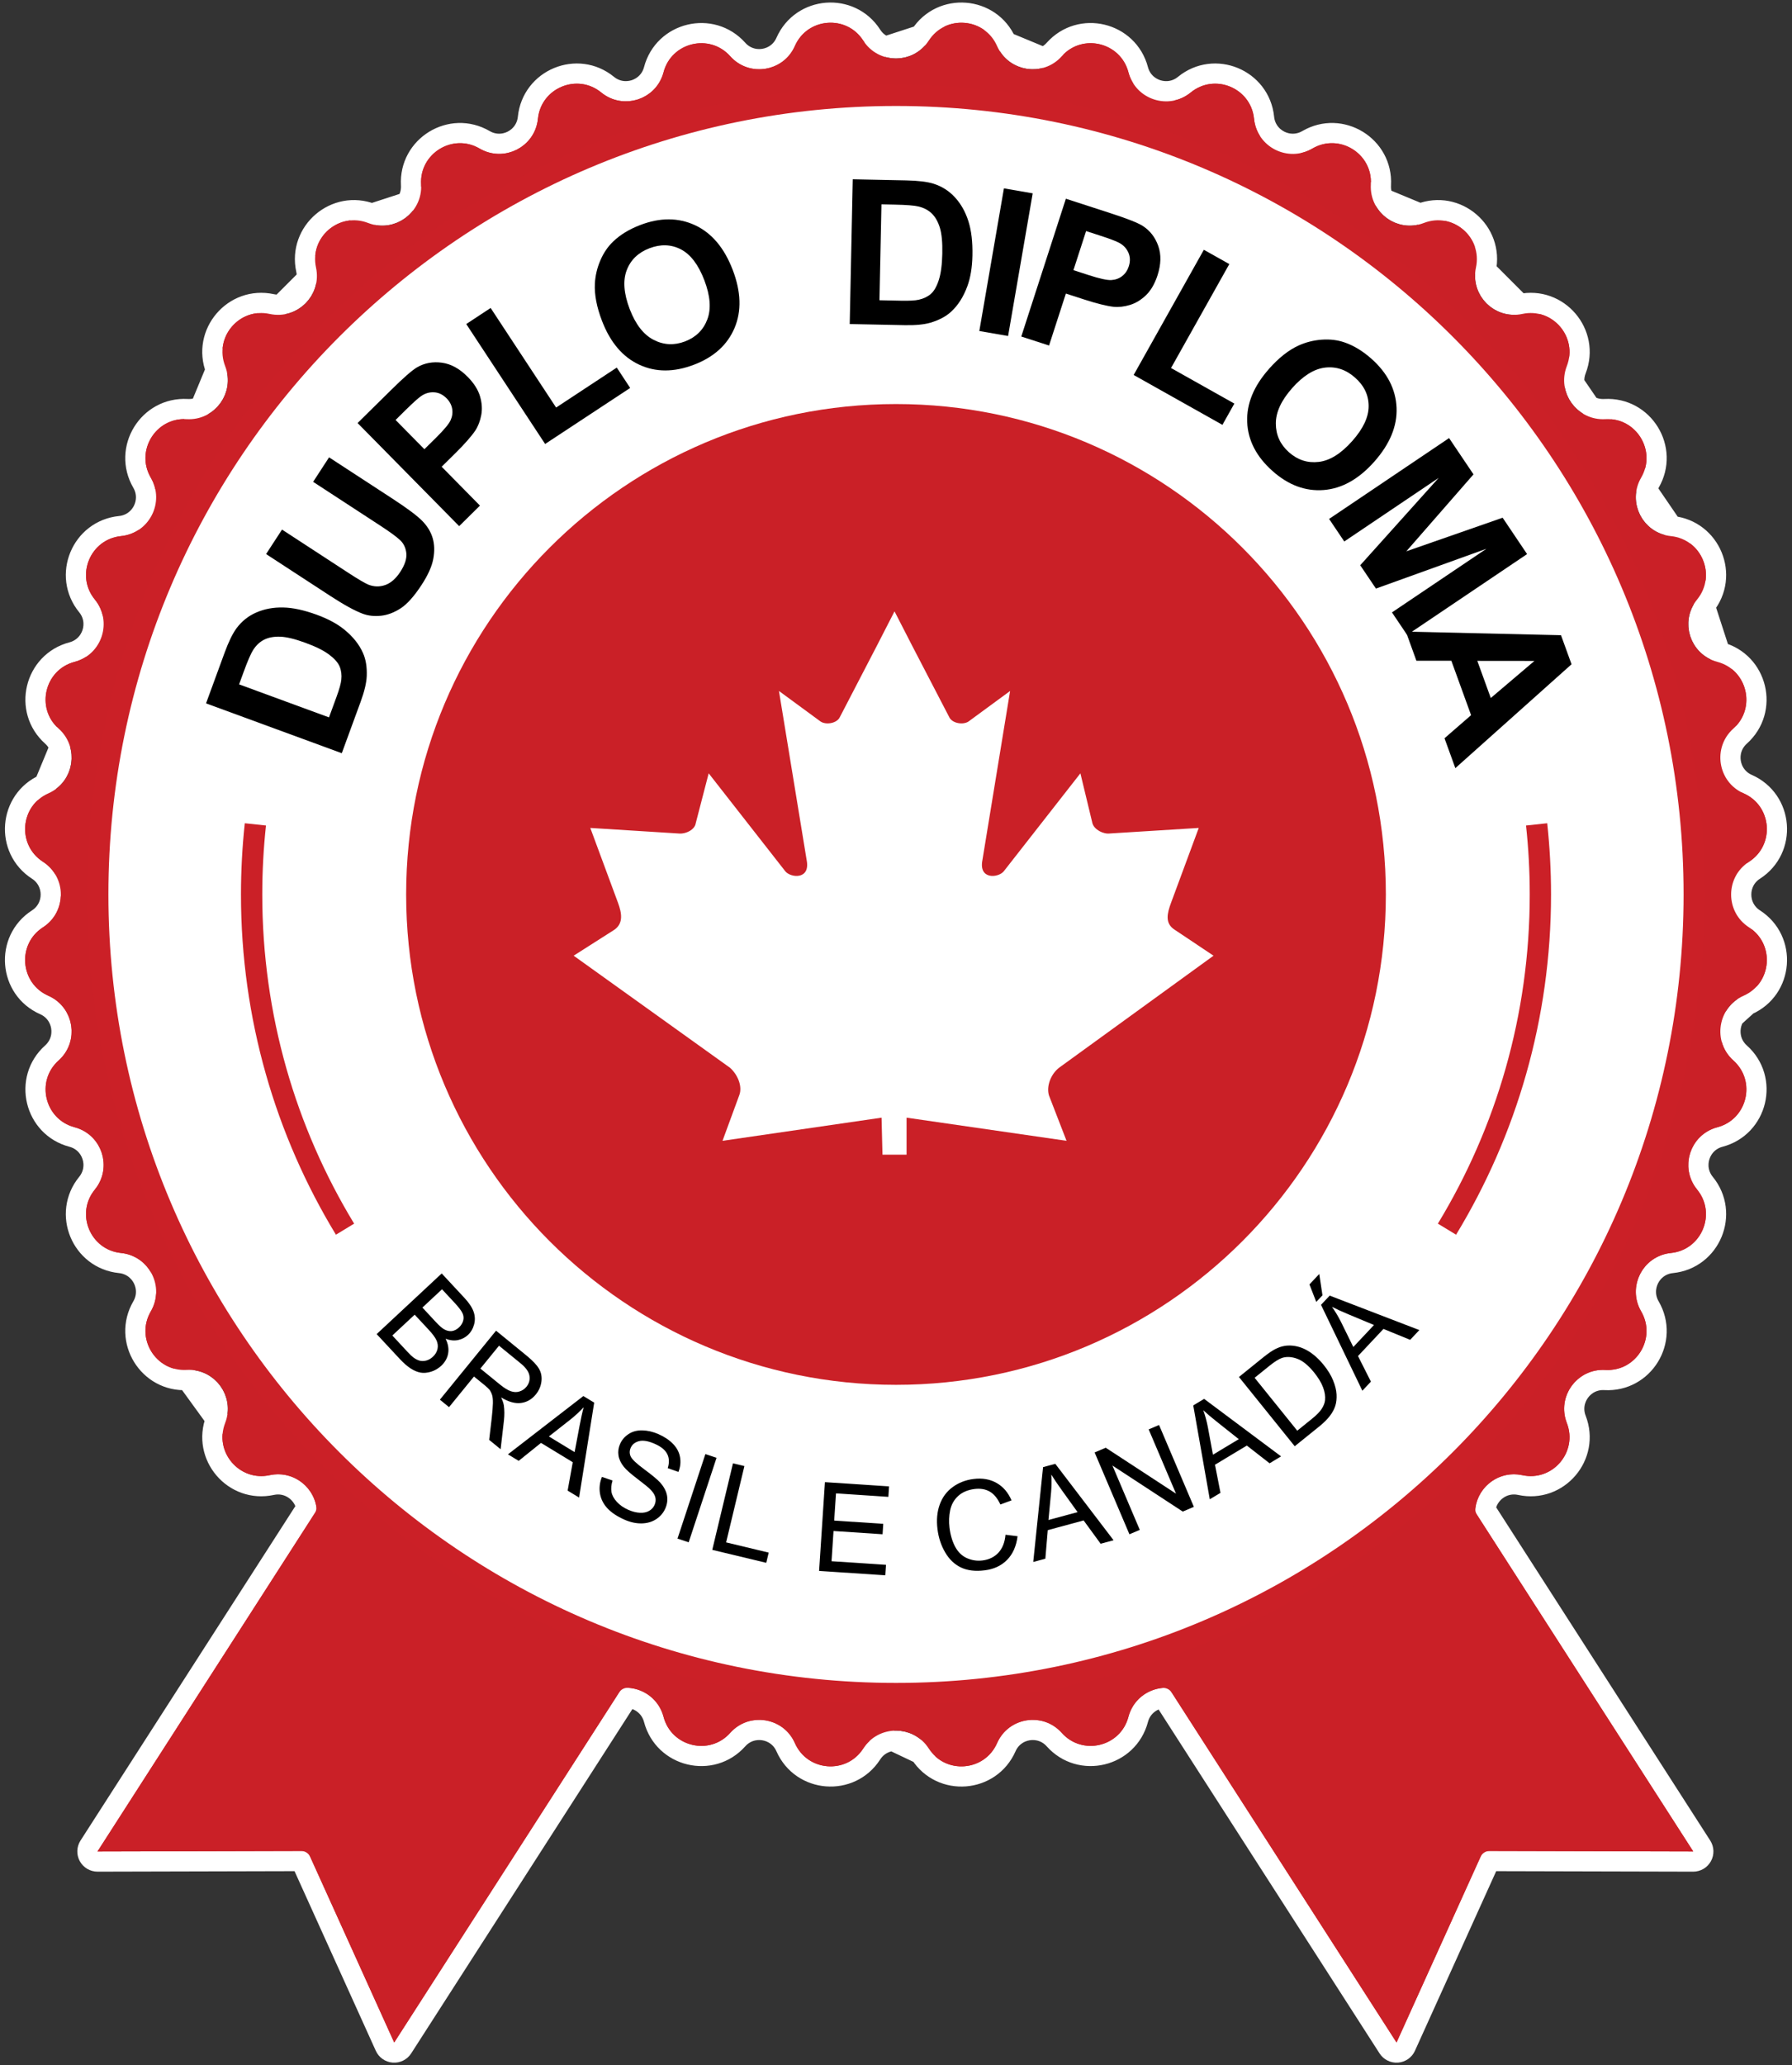 <svg xmlns="http://www.w3.org/2000/svg" width="355" height="409" viewBox="0 0 355 409" fill="none"><rect x="0" y="0" width="355" height="409" fill="#333333" stroke="none"/><path d="M199.353 8.303L199.353 8.303C201.029 12.113 206.075 12.909 208.842 9.809C213.997 4.026 223.507 6.321 225.478 13.807C226.538 17.832 231.394 19.41 234.612 16.778C240.608 11.873 249.64 15.625 250.417 23.328L250.417 23.328C250.834 27.469 255.387 29.788 258.978 27.695C265.666 23.794 274.004 28.907 273.565 36.641C273.33 40.796 277.467 43.8 281.338 42.296L199.353 8.303ZM199.353 8.303C196.234 1.221 186.491 0.448 182.301 6.961M199.353 8.303L182.301 6.961M346.22 199.031L346.22 199.031C342.415 200.709 341.616 205.761 344.716 208.533C350.491 213.69 348.203 223.205 340.719 225.178C336.701 226.239 335.12 231.099 337.753 234.324C342.65 240.319 338.908 249.359 331.206 250.138L331.206 250.138C327.073 250.554 324.749 255.11 326.844 258.709C330.739 265.395 325.638 273.744 317.902 273.304C313.757 273.069 310.749 277.206 312.254 281.086C315.056 288.304 308.714 295.744 301.142 294.102C297.772 293.373 294.696 295.741 294.264 298.901L337.117 365.588C337.513 366.205 337.54 366.988 337.189 367.63C336.837 368.273 336.162 368.671 335.43 368.67L295.113 368.569L278.48 405.325C278.178 405.992 277.535 406.441 276.805 406.495C276.074 406.548 275.372 406.198 274.976 405.581L230.438 336.279C228.182 336.508 226.124 338.061 225.478 340.513C223.506 348.003 213.995 350.285 208.842 344.511C206.075 341.411 201.029 342.208 199.353 346.017C196.234 353.107 186.483 353.872 182.3 347.358M346.22 199.031L182.3 347.358M346.22 199.031C353.297 195.91 354.067 186.163 347.562 181.97C344.066 179.715 344.069 174.598 347.56 172.351C354.067 168.165 353.305 158.41 346.22 155.289C342.415 153.611 341.616 148.559 344.716 145.788C350.482 140.633 348.206 131.117 340.72 129.143M346.22 199.031L340.72 129.143M182.3 347.358C182.3 347.358 182.3 347.358 182.3 347.358L183.982 346.276L182.299 347.357C180.054 343.865 174.945 343.862 172.693 347.359C168.502 353.872 158.76 353.099 155.641 346.017L155.641 346.017C153.964 342.208 148.919 341.411 146.152 344.511C140.996 350.294 131.487 347.999 129.516 340.513C128.848 337.977 126.669 336.401 124.326 336.257L79.775 405.581C79.379 406.198 78.677 406.548 77.947 406.495C77.216 406.441 76.573 405.992 76.271 405.325L59.638 368.569L19.322 368.67C18.589 368.671 17.914 368.273 17.562 367.63C17.211 366.988 17.238 366.205 17.634 365.588L60.68 298.6C60.1 295.59 57.113 293.396 53.852 294.102C46.287 295.743 39.938 288.305 42.739 281.087L182.3 347.358ZM8.773 155.289L8.774 155.289C12.579 153.611 13.378 148.559 10.278 145.788C4.503 140.631 6.791 131.116 14.274 129.143C18.293 128.082 19.874 123.221 17.241 119.996C12.344 114.001 16.086 104.961 23.788 104.183L23.788 104.182C27.921 103.766 30.244 99.211 28.15 95.612C24.255 88.925 29.356 80.576 37.091 81.016C41.237 81.251 44.245 77.114 42.739 73.234L8.773 155.289ZM8.773 155.289C1.696 158.41 0.926 168.157 7.432 172.35C10.927 174.605 10.924 179.722 7.434 181.969C0.927 186.155 1.689 195.91 8.774 199.032C12.579 200.709 13.378 205.761 10.278 208.533C4.511 213.687 6.788 223.204 14.275 225.178C18.29 226.238 19.87 231.098 17.24 234.325C12.345 240.321 16.086 249.359 23.788 250.138C27.924 250.56 30.243 255.112 28.15 258.709C24.254 265.396 29.363 273.744 37.092 273.304M8.773 155.289L37.092 273.304M182.301 6.961C180.048 10.458 174.94 10.455 172.694 6.963C168.511 0.448 158.76 1.213 155.641 8.303C153.964 12.113 148.919 12.909 146.152 9.809C140.999 4.035 131.488 6.318 129.516 13.807C128.456 17.829 123.601 19.407 120.38 16.777C114.385 11.874 105.355 15.625 104.577 23.326C104.155 27.471 99.605 29.787 96.015 27.695C89.328 23.793 80.991 28.913 81.428 36.639C81.66 40.798 77.524 43.799 73.656 42.296L182.301 6.961ZM294.347 53.415C293.467 57.486 297.08 61.096 301.141 60.218L294.347 53.415ZM294.347 53.415C295.986 45.845 288.558 39.49 281.338 42.296L294.347 53.415ZM340.72 129.143C336.705 128.083 335.124 123.224 337.752 119.997L340.72 129.143ZM37.092 273.304C41.24 273.075 44.244 277.209 42.739 281.086L37.092 273.304ZM53.852 60.218C46.28 58.577 39.938 66.016 42.739 73.234L73.655 42.296C66.436 39.489 59.009 45.852 60.647 53.414C61.527 57.486 57.913 61.097 53.852 60.218ZM312.254 73.234C315.056 66.016 308.707 58.577 301.142 60.218L331.206 104.183C327.07 103.76 324.751 99.208 326.844 95.611C330.739 88.925 325.631 80.578 317.905 81.016C313.755 81.247 310.75 77.112 312.254 73.234ZM337.753 119.996C342.649 114.001 338.909 104.962 331.208 104.183L337.753 119.996Z" fill="#CA2027" stroke="white" stroke-width="4" stroke-linejoin="round"></path><path fill-rule="evenodd" clip-rule="evenodd" d="M183.982 8.044C187.309 2.872 195.045 3.484 197.522 9.109C199.785 14.25 206.598 15.327 210.334 11.141C214.425 6.55 221.978 8.368 223.544 14.317C224.975 19.746 231.53 21.882 235.879 18.326C240.636 14.433 247.81 17.408 248.428 23.528C248.99 29.116 255.136 32.25 259.986 29.422C265.294 26.325 271.917 30.383 271.569 36.528C271.251 42.135 276.834 46.192 282.063 44.16C287.793 41.932 293.695 46.976 292.392 52.992C291.206 58.482 296.08 63.36 301.565 62.173C307.571 60.869 312.616 66.775 310.39 72.51C308.359 77.743 312.414 83.325 318.016 83.013C324.15 82.664 328.21 89.292 325.116 94.605C322.291 99.458 325.422 105.603 331.005 106.172C337.121 106.791 340.093 113.97 336.203 118.731C332.656 123.083 334.785 129.644 340.209 131.076C346.153 132.643 347.963 140.202 343.383 144.296C339.2 148.036 340.276 154.854 345.413 157.119C351.04 159.598 351.645 167.346 346.477 170.669C341.762 173.705 341.762 180.609 346.477 183.651C351.645 186.98 351.033 194.723 345.413 197.201C340.276 199.466 339.2 206.284 343.383 210.024C347.97 214.118 346.153 221.677 340.209 223.244C334.785 224.676 332.65 231.237 336.203 235.589C340.093 240.35 337.121 247.53 331.005 248.148C325.422 248.711 322.291 254.862 325.116 259.715C328.21 265.028 324.156 271.656 318.016 271.307C312.414 270.989 308.359 276.577 310.39 281.81C312.616 287.545 307.577 293.451 301.565 292.147C296.08 290.96 291.206 295.838 292.392 301.328C293.695 307.338 287.793 312.388 282.063 310.16C276.834 308.128 271.257 312.186 271.569 317.792C271.917 323.931 265.294 327.995 259.986 324.898C255.136 322.07 248.996 325.204 248.428 330.792C247.81 336.912 240.636 339.887 235.879 335.994C231.53 332.444 224.975 334.574 223.544 340.003C221.978 345.952 214.425 347.764 210.334 343.18C206.598 338.993 199.785 340.07 197.522 345.211C195.045 350.842 187.303 351.448 183.982 346.276C180.949 341.558 174.051 341.558 171.011 346.276C167.685 351.448 159.948 350.836 157.472 345.211C155.209 340.07 148.396 338.993 144.66 343.18C140.568 347.77 133.016 345.952 131.45 340.003C130.019 334.574 123.463 332.438 119.115 335.994C114.357 339.887 107.184 336.912 106.566 330.792C106.004 325.204 99.858 322.07 95.008 324.898C89.7 327.995 83.077 323.937 83.425 317.792C83.743 312.186 78.16 308.128 72.931 310.16C67.201 312.388 61.299 307.344 62.602 301.328C63.788 295.838 58.914 290.96 53.429 292.147C47.423 293.451 42.378 287.545 44.604 281.81C46.634 276.577 42.58 270.995 36.978 271.307C30.844 271.656 26.783 265.028 29.878 259.715C32.703 254.862 29.572 248.717 23.989 248.148C17.873 247.53 14.901 240.35 18.79 235.589C22.337 231.237 20.209 224.676 14.785 223.244C8.841 221.677 7.03 214.118 11.611 210.024C15.794 206.284 14.717 199.466 9.58 197.201C3.954 194.723 3.349 186.974 8.516 183.651C13.231 180.615 13.231 173.711 8.516 170.669C3.349 167.34 3.96 159.598 9.58 157.119C14.717 154.854 15.794 148.036 11.611 144.296C7.024 140.202 8.841 132.643 14.785 131.076C20.209 129.644 22.343 123.083 18.79 118.731C14.901 113.97 17.873 106.791 23.989 106.172C29.572 105.609 32.703 99.458 29.878 94.605C26.783 89.292 30.838 82.664 36.978 83.013C42.58 83.331 46.634 77.743 44.604 72.51C42.378 66.775 47.417 60.869 53.429 62.173C58.914 63.36 63.788 58.482 62.602 52.992C61.299 46.982 67.201 41.932 72.931 44.16C78.16 46.192 83.737 42.135 83.425 36.528C83.077 30.389 89.7 26.325 95.008 29.422C99.858 32.25 105.997 29.116 106.566 23.528C107.184 17.408 114.357 14.433 119.115 18.326C123.463 21.876 130.019 19.746 131.45 14.317C133.016 8.368 140.568 6.556 144.66 11.141C148.396 15.327 155.209 14.25 157.472 9.109C159.948 3.478 167.691 2.872 171.011 8.044C174.045 12.763 180.943 12.763 183.982 8.044Z" fill="#CA2027"></path><path d="M177.5 335.401C264.835 335.401 335.635 264.544 335.635 177.139C335.635 89.733 264.835 18.877 177.5 18.877C90.165 18.877 19.365 89.733 19.365 177.139C19.365 264.544 90.165 335.401 177.5 335.401Z" fill="white" stroke="#CB2027" stroke-width="4.22" stroke-miterlimit="10"></path><path d="M40.819 139.296L44.457 129.363C45.277 127.123 46.078 125.476 46.849 124.43C47.894 123.022 49.215 121.969 50.811 121.284C52.414 120.592 54.175 120.268 56.114 120.311C58.046 120.353 60.272 120.837 62.792 121.761C65.005 122.575 66.816 123.548 68.21 124.687C69.922 126.076 71.151 127.618 71.904 129.314C72.479 130.593 72.723 132.129 72.65 133.922C72.589 135.263 72.191 136.934 71.457 138.941L67.709 149.168L40.812 139.296H40.819ZM47.362 135.532L65.177 142.075L66.663 138.017C67.219 136.499 67.537 135.373 67.611 134.638C67.715 133.678 67.611 132.808 67.293 132.031C66.981 131.254 66.29 130.464 65.219 129.656C64.149 128.849 62.578 128.059 60.492 127.3C58.413 126.535 56.749 126.137 55.502 126.094C54.254 126.052 53.196 126.247 52.334 126.682C51.466 127.116 50.738 127.796 50.145 128.732C49.698 129.43 49.062 130.887 48.255 133.102L47.362 135.544V135.532Z" fill="black"></path><path d="M52.713 109.728L55.868 104.881L68.87 113.358C70.931 114.704 72.307 115.512 72.998 115.794C74.117 116.228 75.224 116.247 76.331 115.855C77.432 115.463 78.429 114.588 79.309 113.235C80.208 111.858 80.6 110.64 80.496 109.569C80.385 108.504 79.97 107.635 79.248 106.956C78.52 106.283 77.212 105.322 75.31 104.085L62.033 95.425L65.189 90.572L77.799 98.791C80.679 100.67 82.63 102.127 83.651 103.167C84.672 104.208 85.357 105.346 85.718 106.582C86.079 107.819 86.116 109.19 85.834 110.683C85.553 112.183 84.795 113.878 83.553 115.781C82.061 118.077 80.661 119.643 79.364 120.482C78.062 121.32 76.765 121.81 75.469 121.945C74.172 122.079 72.992 121.957 71.922 121.571C70.338 120.99 68.21 119.827 65.519 118.077L52.713 109.728Z" fill="black"></path><path d="M90.96 104.196L70.84 83.784L77.451 77.26C79.958 74.787 81.689 73.275 82.649 72.73C84.117 71.886 85.756 71.586 87.553 71.831C89.352 72.082 91.052 73.012 92.654 74.64C93.889 75.895 94.703 77.174 95.088 78.471C95.473 79.775 95.559 81.017 95.338 82.193C95.118 83.374 94.727 84.396 94.158 85.271C93.369 86.434 92.042 87.94 90.177 89.782L87.492 92.432L95.082 100.132L90.966 104.196H90.96ZM78.362 83.172L84.074 88.962L86.33 86.74C87.951 85.136 88.936 83.961 89.272 83.209C89.608 82.456 89.706 81.697 89.572 80.938C89.437 80.179 89.07 79.493 88.471 78.888C87.737 78.147 86.918 77.749 86.006 77.694C85.095 77.639 84.245 77.884 83.456 78.422C82.875 78.814 81.842 79.744 80.356 81.207L78.368 83.172H78.362Z" fill="black"></path><path d="M107.99 87.927L92.365 64.174L97.197 60.992L110.167 80.712L122.184 72.798L124.839 76.831L107.99 87.927Z" fill="black"></path><path d="M119.251 63.531C118.205 60.802 117.74 58.36 117.844 56.193C117.93 54.596 118.291 53.053 118.933 51.566C119.569 50.079 120.419 48.836 121.471 47.833C122.865 46.486 124.657 45.397 126.834 44.564C130.779 43.053 134.399 43.071 137.701 44.607C141.004 46.15 143.487 49.099 145.156 53.457C146.807 57.778 146.93 61.61 145.517 64.951C144.104 68.293 141.432 70.717 137.5 72.222C133.518 73.746 129.892 73.746 126.614 72.216C123.336 70.686 120.884 67.791 119.251 63.531ZM124.749 61.218C125.911 64.248 127.488 66.279 129.488 67.308C131.488 68.336 133.561 68.44 135.714 67.614C137.866 66.787 139.34 65.337 140.123 63.256C140.912 61.175 140.71 58.58 139.524 55.477C138.35 52.411 136.802 50.379 134.882 49.381C132.962 48.389 130.883 48.316 128.657 49.167C126.43 50.018 124.926 51.474 124.149 53.525C123.373 55.575 123.575 58.139 124.749 61.224V61.218Z" fill="black"></path><path d="M168.937 35.506L179.505 35.726C181.89 35.775 183.7 35.996 184.948 36.387C186.617 36.92 188.036 37.826 189.21 39.117C190.385 40.408 191.259 41.975 191.846 43.818C192.433 45.66 192.696 47.924 192.641 50.611C192.592 52.974 192.256 55 191.632 56.695C190.874 58.764 189.816 60.434 188.458 61.695C187.437 62.65 186.067 63.385 184.349 63.899C183.064 64.278 181.352 64.443 179.218 64.4L168.332 64.174L168.931 35.506H168.937ZM174.619 40.476L174.221 59.461L178.539 59.553C180.153 59.584 181.321 59.523 182.043 59.351C182.985 59.137 183.774 58.758 184.404 58.207C185.033 57.662 185.559 56.75 185.975 55.471C186.391 54.198 186.624 52.447 186.672 50.232C186.721 48.016 186.556 46.309 186.195 45.115C185.829 43.922 185.303 42.985 184.612 42.306C183.92 41.627 183.04 41.155 181.963 40.898C181.162 40.696 179.578 40.574 177.224 40.525L174.625 40.47L174.619 40.476Z" fill="black"></path><path d="M194.006 65.557L198.88 37.305L204.58 38.291L199.706 66.543L194.006 65.557Z" fill="black"></path><path d="M202.323 66.635L211.153 39.356L219.984 42.22C223.329 43.303 225.47 44.148 226.393 44.754C227.824 45.672 228.839 46.982 229.451 48.696C230.062 50.409 230.014 52.349 229.31 54.522C228.766 56.199 228.008 57.509 227.035 58.452C226.057 59.394 224.999 60.043 223.849 60.392C222.699 60.74 221.611 60.863 220.577 60.759C219.177 60.594 217.232 60.104 214.743 59.302L211.153 58.139L207.82 68.428L202.316 66.647L202.323 66.635ZM215.159 45.758L212.652 53.5L215.66 54.479C217.831 55.183 219.324 55.508 220.149 55.465C220.975 55.416 221.69 55.159 222.302 54.681C222.913 54.21 223.348 53.567 223.611 52.76C223.935 51.768 223.904 50.856 223.531 50.018C223.158 49.185 222.553 48.542 221.709 48.09C221.091 47.753 219.795 47.263 217.807 46.621L215.147 45.758H215.159Z" fill="black"></path><path d="M224.578 74.267L238.485 49.467L243.53 52.3L231.984 72.883L244.527 79.928L242.166 84.139L224.578 74.26V74.267Z" fill="black"></path><path d="M251.381 73.061C253.319 70.876 255.27 69.334 257.239 68.434C258.695 67.773 260.23 67.387 261.844 67.271C263.459 67.155 264.951 67.332 266.327 67.803C268.162 68.428 269.954 69.511 271.697 71.06C274.852 73.869 276.503 77.088 276.662 80.736C276.815 84.378 275.341 87.946 272.247 91.434C269.177 94.892 265.832 96.765 262.217 97.047C258.603 97.328 255.221 96.074 252.078 93.271C248.892 90.437 247.222 87.211 247.075 83.6C246.923 79.983 248.36 76.47 251.393 73.061H251.381ZM255.967 76.88C253.815 79.31 252.738 81.642 252.745 83.894C252.751 86.14 253.619 88.031 255.344 89.568C257.068 91.098 259.031 91.74 261.245 91.477C263.453 91.22 265.66 89.843 267.868 87.358C270.051 84.904 271.14 82.59 271.134 80.424C271.134 78.257 270.241 76.384 268.455 74.799C266.676 73.214 264.694 72.547 262.517 72.798C260.34 73.049 258.157 74.407 255.967 76.874V76.88Z" fill="black"></path><path d="M263.301 102.769L287.066 86.758L291.903 93.944L278.596 109.184L297.676 102.531L302.52 109.734L278.755 125.746L275.752 121.284L294.459 108.682L272.578 116.565L269.465 111.944L285.011 94.635L266.303 107.237L263.301 102.776V102.769Z" fill="black"></path><path d="M288.307 152.125L286.161 146.206L291.426 141.634L287.518 130.862H280.595L278.504 125.085L309.24 125.801L311.326 131.554L288.307 152.125ZM295.328 138.237L303.975 130.893L292.661 130.881L295.328 138.237Z" fill="black"></path><path d="M74.619 264.208L87.504 252.199L92.005 257.041C92.923 258.026 93.528 258.938 93.822 259.777C94.115 260.615 94.146 261.454 93.92 262.298C93.693 263.143 93.284 263.841 92.691 264.391C92.14 264.905 91.48 265.236 90.715 265.395C89.951 265.548 89.137 265.462 88.275 265.138C88.77 266.13 88.942 267.097 88.783 268.027C88.624 268.957 88.165 269.777 87.419 270.475C86.814 271.038 86.135 271.43 85.382 271.662C84.624 271.889 83.933 271.95 83.303 271.834C82.673 271.717 82.025 271.448 81.352 271.014C80.68 270.579 79.964 269.955 79.2 269.135L74.625 264.22L74.619 264.208ZM77.726 264.495L80.71 267.709C81.224 268.259 81.603 268.627 81.854 268.81C82.288 269.135 82.71 269.355 83.12 269.465C83.529 269.575 83.97 269.569 84.441 269.447C84.912 269.324 85.352 269.073 85.762 268.688C86.245 268.241 86.544 267.727 86.673 267.152C86.795 266.576 86.728 266.001 86.465 265.432C86.202 264.863 85.688 264.165 84.924 263.345L82.147 260.364L77.72 264.489L77.726 264.495ZM83.676 258.95L86.269 261.741C86.972 262.5 87.529 262.996 87.933 263.228C88.465 263.541 88.984 263.669 89.486 263.614C89.987 263.553 90.464 263.314 90.917 262.898C91.345 262.5 91.626 262.047 91.761 261.539C91.895 261.031 91.847 260.529 91.608 260.04C91.376 259.544 90.825 258.834 89.963 257.91L87.566 255.333L83.67 258.963L83.676 258.95Z" fill="black"></path><path d="M87.144 277.195L98.269 263.535L104.317 268.474C105.534 269.465 106.359 270.34 106.794 271.105C107.228 271.864 107.381 272.715 107.252 273.645C107.124 274.576 106.757 275.414 106.145 276.167C105.356 277.134 104.378 277.697 103.21 277.85C102.042 278.003 100.727 277.636 99.272 276.748C99.565 277.367 99.743 277.893 99.81 278.315C99.944 279.227 99.95 280.243 99.828 281.357L99.174 287.012L96.905 285.158L97.412 280.843C97.553 279.594 97.626 278.609 97.645 277.899C97.657 277.183 97.602 276.632 97.474 276.24C97.345 275.849 97.168 275.5 96.948 275.206C96.776 274.998 96.458 274.698 95.994 274.319L93.896 272.611L88.955 278.676L87.151 277.201L87.144 277.195ZM95.168 271.038L99.051 274.202C99.877 274.876 100.593 275.316 101.198 275.524C101.803 275.733 102.378 275.751 102.929 275.567C103.479 275.39 103.932 275.078 104.292 274.637C104.818 273.988 105.014 273.266 104.886 272.47C104.757 271.675 104.182 270.861 103.173 270.034L98.856 266.509L95.174 271.026L95.168 271.038Z" fill="black"></path><path d="M100.635 288.016L115.563 276.479L117.709 277.783L114.719 296.585L112.45 295.208L113.465 289.583L107.172 285.758L102.751 289.314L100.635 288.028V288.016ZM108.732 284.479L113.832 287.582L114.798 282.459C115.092 280.898 115.367 279.643 115.63 278.689C114.853 279.539 113.997 280.329 113.074 281.07L108.738 284.479H108.732Z" fill="black"></path><path d="M119.256 292.496L121.347 293.206C121.09 294.057 121.023 294.816 121.139 295.483C121.262 296.15 121.616 296.811 122.21 297.448C122.803 298.09 123.555 298.611 124.472 299.015C125.286 299.37 126.056 299.565 126.784 299.596C127.512 299.627 128.123 299.498 128.613 299.21C129.102 298.923 129.456 298.531 129.677 298.029C129.897 297.521 129.946 297.019 129.817 296.511C129.689 296.003 129.346 295.477 128.784 294.92C128.423 294.559 127.585 293.88 126.258 292.87C124.931 291.866 124.044 291.07 123.586 290.495C122.992 289.754 122.638 289.002 122.521 288.237C122.405 287.471 122.509 286.719 122.833 285.978C123.188 285.164 123.757 284.503 124.527 284.001C125.298 283.493 126.209 283.254 127.255 283.279C128.301 283.303 129.371 283.548 130.453 284.026C131.646 284.552 132.618 285.207 133.364 285.99C134.11 286.774 134.563 287.649 134.722 288.616C134.887 289.583 134.777 290.544 134.398 291.505L132.282 290.758C132.618 289.693 132.581 288.757 132.178 287.955C131.774 287.153 130.949 286.486 129.707 285.941C128.417 285.372 127.371 285.201 126.576 285.415C125.781 285.629 125.231 286.07 124.943 286.737C124.686 287.318 124.686 287.888 124.943 288.445C125.188 289.002 126.093 289.852 127.659 291.009C129.218 292.166 130.258 293.029 130.777 293.604C131.523 294.449 131.976 295.299 132.135 296.162C132.288 297.025 132.178 297.888 131.799 298.751C131.42 299.608 130.82 300.312 130.001 300.857C129.175 301.402 128.209 301.683 127.108 301.701C126.001 301.72 124.876 301.475 123.726 300.967C122.265 300.324 121.139 299.578 120.338 298.721C119.537 297.864 119.048 296.885 118.858 295.783C118.675 294.681 118.803 293.586 119.244 292.496H119.256Z" fill="black"></path><path d="M134.215 304.713L139.737 287.979L141.951 288.708L136.429 305.441L134.215 304.713Z" fill="black"></path><path d="M141.102 306.941L145.205 289.803L147.468 290.348L143.847 305.459L152.281 307.485L151.798 309.505L141.102 306.941Z" fill="black"></path><path d="M162.266 311.115L163.421 293.531L176.123 294.369L175.989 296.444L165.611 295.759L165.256 301.144L174.974 301.787L174.839 303.85L165.122 303.207L164.73 309.193L175.518 309.903L175.383 311.978L162.272 311.115H162.266Z" fill="black"></path><path d="M199.199 303.948L201.584 304.241C201.339 306.2 200.648 307.761 199.51 308.917C198.379 310.074 196.899 310.766 195.083 310.992C193.199 311.231 191.621 311.035 190.343 310.417C189.065 309.799 188.032 308.801 187.23 307.424C186.429 306.047 185.928 304.523 185.72 302.852C185.494 301.034 185.64 299.4 186.166 297.956C186.692 296.511 187.548 295.361 188.747 294.492C189.94 293.629 191.31 293.096 192.851 292.906C194.6 292.686 196.122 292.949 197.425 293.69C198.728 294.43 199.718 295.581 200.385 297.136L198.177 297.956C197.615 296.738 196.911 295.881 196.067 295.397C195.223 294.914 194.22 294.743 193.052 294.889C191.707 295.061 190.631 295.52 189.805 296.279C188.986 297.038 188.46 297.98 188.227 299.112C187.995 300.245 187.958 301.383 188.099 302.54C188.282 304.027 188.668 305.3 189.236 306.353C189.811 307.406 190.588 308.152 191.566 308.587C192.551 309.021 193.572 309.168 194.636 309.04C195.933 308.875 196.979 308.367 197.786 307.504C198.587 306.641 199.058 305.459 199.192 303.948H199.199Z" fill="black"></path><path d="M204.689 309.334L206.634 290.556L209.056 289.901L220.602 305.037L218.04 305.729L214.67 301.114L207.564 303.036L207.087 308.691L204.696 309.334H204.689ZM207.711 301.022L213.471 299.467L210.426 295.232C209.496 293.947 208.781 292.882 208.267 292.031C208.347 293.182 208.328 294.345 208.224 295.526L207.704 301.022H207.711Z" fill="black"></path><path d="M223.746 303.862L216.848 287.649L219.049 286.713L232.974 295.814L227.556 283.083L229.611 282.208L236.509 298.421L234.307 299.357L220.376 290.244L225.795 302.981L223.74 303.856L223.746 303.862Z" fill="black"></path><path d="M239.659 296.915L236.387 278.328L238.539 277.036L253.785 288.426L251.51 289.797L247.003 286.284L240.692 290.079L241.781 295.648L239.659 296.921V296.915ZM240.288 288.096L245.407 285.017L241.322 281.779C240.08 280.8 239.096 279.968 238.368 279.288C238.76 280.372 239.065 281.498 239.285 282.661L240.288 288.09V288.096Z" fill="black"></path><path d="M256.488 286.419L245.438 272.703L250.159 268.89C251.223 268.027 252.091 267.439 252.758 267.115C253.687 266.662 254.623 266.448 255.559 266.472C256.776 266.503 257.944 266.846 259.069 267.507C260.194 268.168 261.246 269.11 262.237 270.334C263.075 271.375 263.698 272.397 264.102 273.401C264.506 274.404 264.732 275.316 264.775 276.155C264.818 276.987 264.738 277.74 264.53 278.407C264.322 279.074 263.961 279.741 263.448 280.415C262.934 281.088 262.261 281.755 261.436 282.428L256.488 286.419ZM256.996 283.334L259.919 280.972C260.824 280.243 261.466 279.588 261.839 279.001C262.218 278.419 262.439 277.85 262.494 277.299C262.579 276.522 262.445 275.671 262.102 274.753C261.754 273.835 261.167 272.856 260.335 271.822C259.179 270.389 258.054 269.477 256.965 269.086C255.877 268.694 254.886 268.639 253.999 268.92C253.363 269.129 252.507 269.661 251.425 270.536L248.544 272.862L256.99 283.34L256.996 283.334Z" fill="black"></path><path d="M260.756 257.843L259.404 254.372L261.349 252.304L261.985 256.533L260.756 257.836V257.843ZM269.886 275.42L261.698 258.418L263.416 256.588L281.175 263.412L279.359 265.346L274.069 263.186L269.024 268.553L271.58 273.621L269.886 275.426V275.42ZM268.101 266.76L272.192 262.408L267.379 260.401C265.917 259.795 264.743 259.262 263.863 258.81C264.529 259.746 265.128 260.744 265.66 261.809L268.094 266.76H268.101Z" fill="black"></path><path d="M177.5 274.257C231.094 274.257 274.541 230.776 274.541 177.139C274.541 123.501 231.094 80.02 177.5 80.02C123.906 80.02 80.459 123.501 80.459 177.139C80.459 230.776 123.906 274.257 177.5 274.257Z" fill="#CA2027"></path><path d="M286.65 243.429C298.392 224.101 305.156 201.412 305.156 177.139C305.156 172.45 304.899 167.823 304.41 163.264" stroke="#CB2027" stroke-width="4.22" stroke-miterlimit="10"></path><path d="M50.592 163.264C50.103 167.823 49.846 172.45 49.846 177.139C49.846 201.412 56.609 224.101 68.351 243.429" stroke="#CB2027" stroke-width="4.22" stroke-miterlimit="10"></path><path d="M174.822 228.679L174.639 221.346L143.132 225.931L146.434 216.946C147.168 215.116 146.067 212.729 144.599 211.45L113.643 189.269L121.703 184.134C123.537 182.849 123.171 180.829 122.437 178.816L116.939 163.968L134.344 165.063C135.811 165.247 137.64 164.329 137.823 163.049L140.392 153.153L155.595 172.585C156.696 173.87 160.542 174.238 159.809 170.388L154.311 136.842L162.554 142.889C163.649 143.623 165.851 143.256 166.401 141.971L173.727 127.857L177.207 121.076L180.687 127.857L188.019 141.971C188.57 143.256 190.765 143.623 191.866 142.889L200.104 136.842L194.612 170.388C193.878 174.238 197.725 173.87 198.825 172.585L214.029 153.153L216.414 163.049C216.781 164.329 218.615 165.247 219.893 165.063L237.475 163.968L231.978 178.816C231.244 180.829 230.693 182.849 232.711 184.134L240.405 189.269L209.815 211.45C208.17 212.729 207.253 215.116 207.803 216.946L211.283 225.931L179.592 221.346V228.679H174.828H174.822Z" fill="white"></path><path d="M64.002 297.129L19.316 366.67L60.926 366.566L78.093 404.5L125.127 331.312C102.151 324.567 81.346 312.743 64.002 297.136V297.129Z" fill="#CA2027"></path><path d="M290.748 297.129L335.433 366.67L293.824 366.566L276.657 404.5L229.623 331.312C252.599 324.567 273.404 312.743 290.748 297.136V297.129Z" fill="#CA2027"></path></svg>
